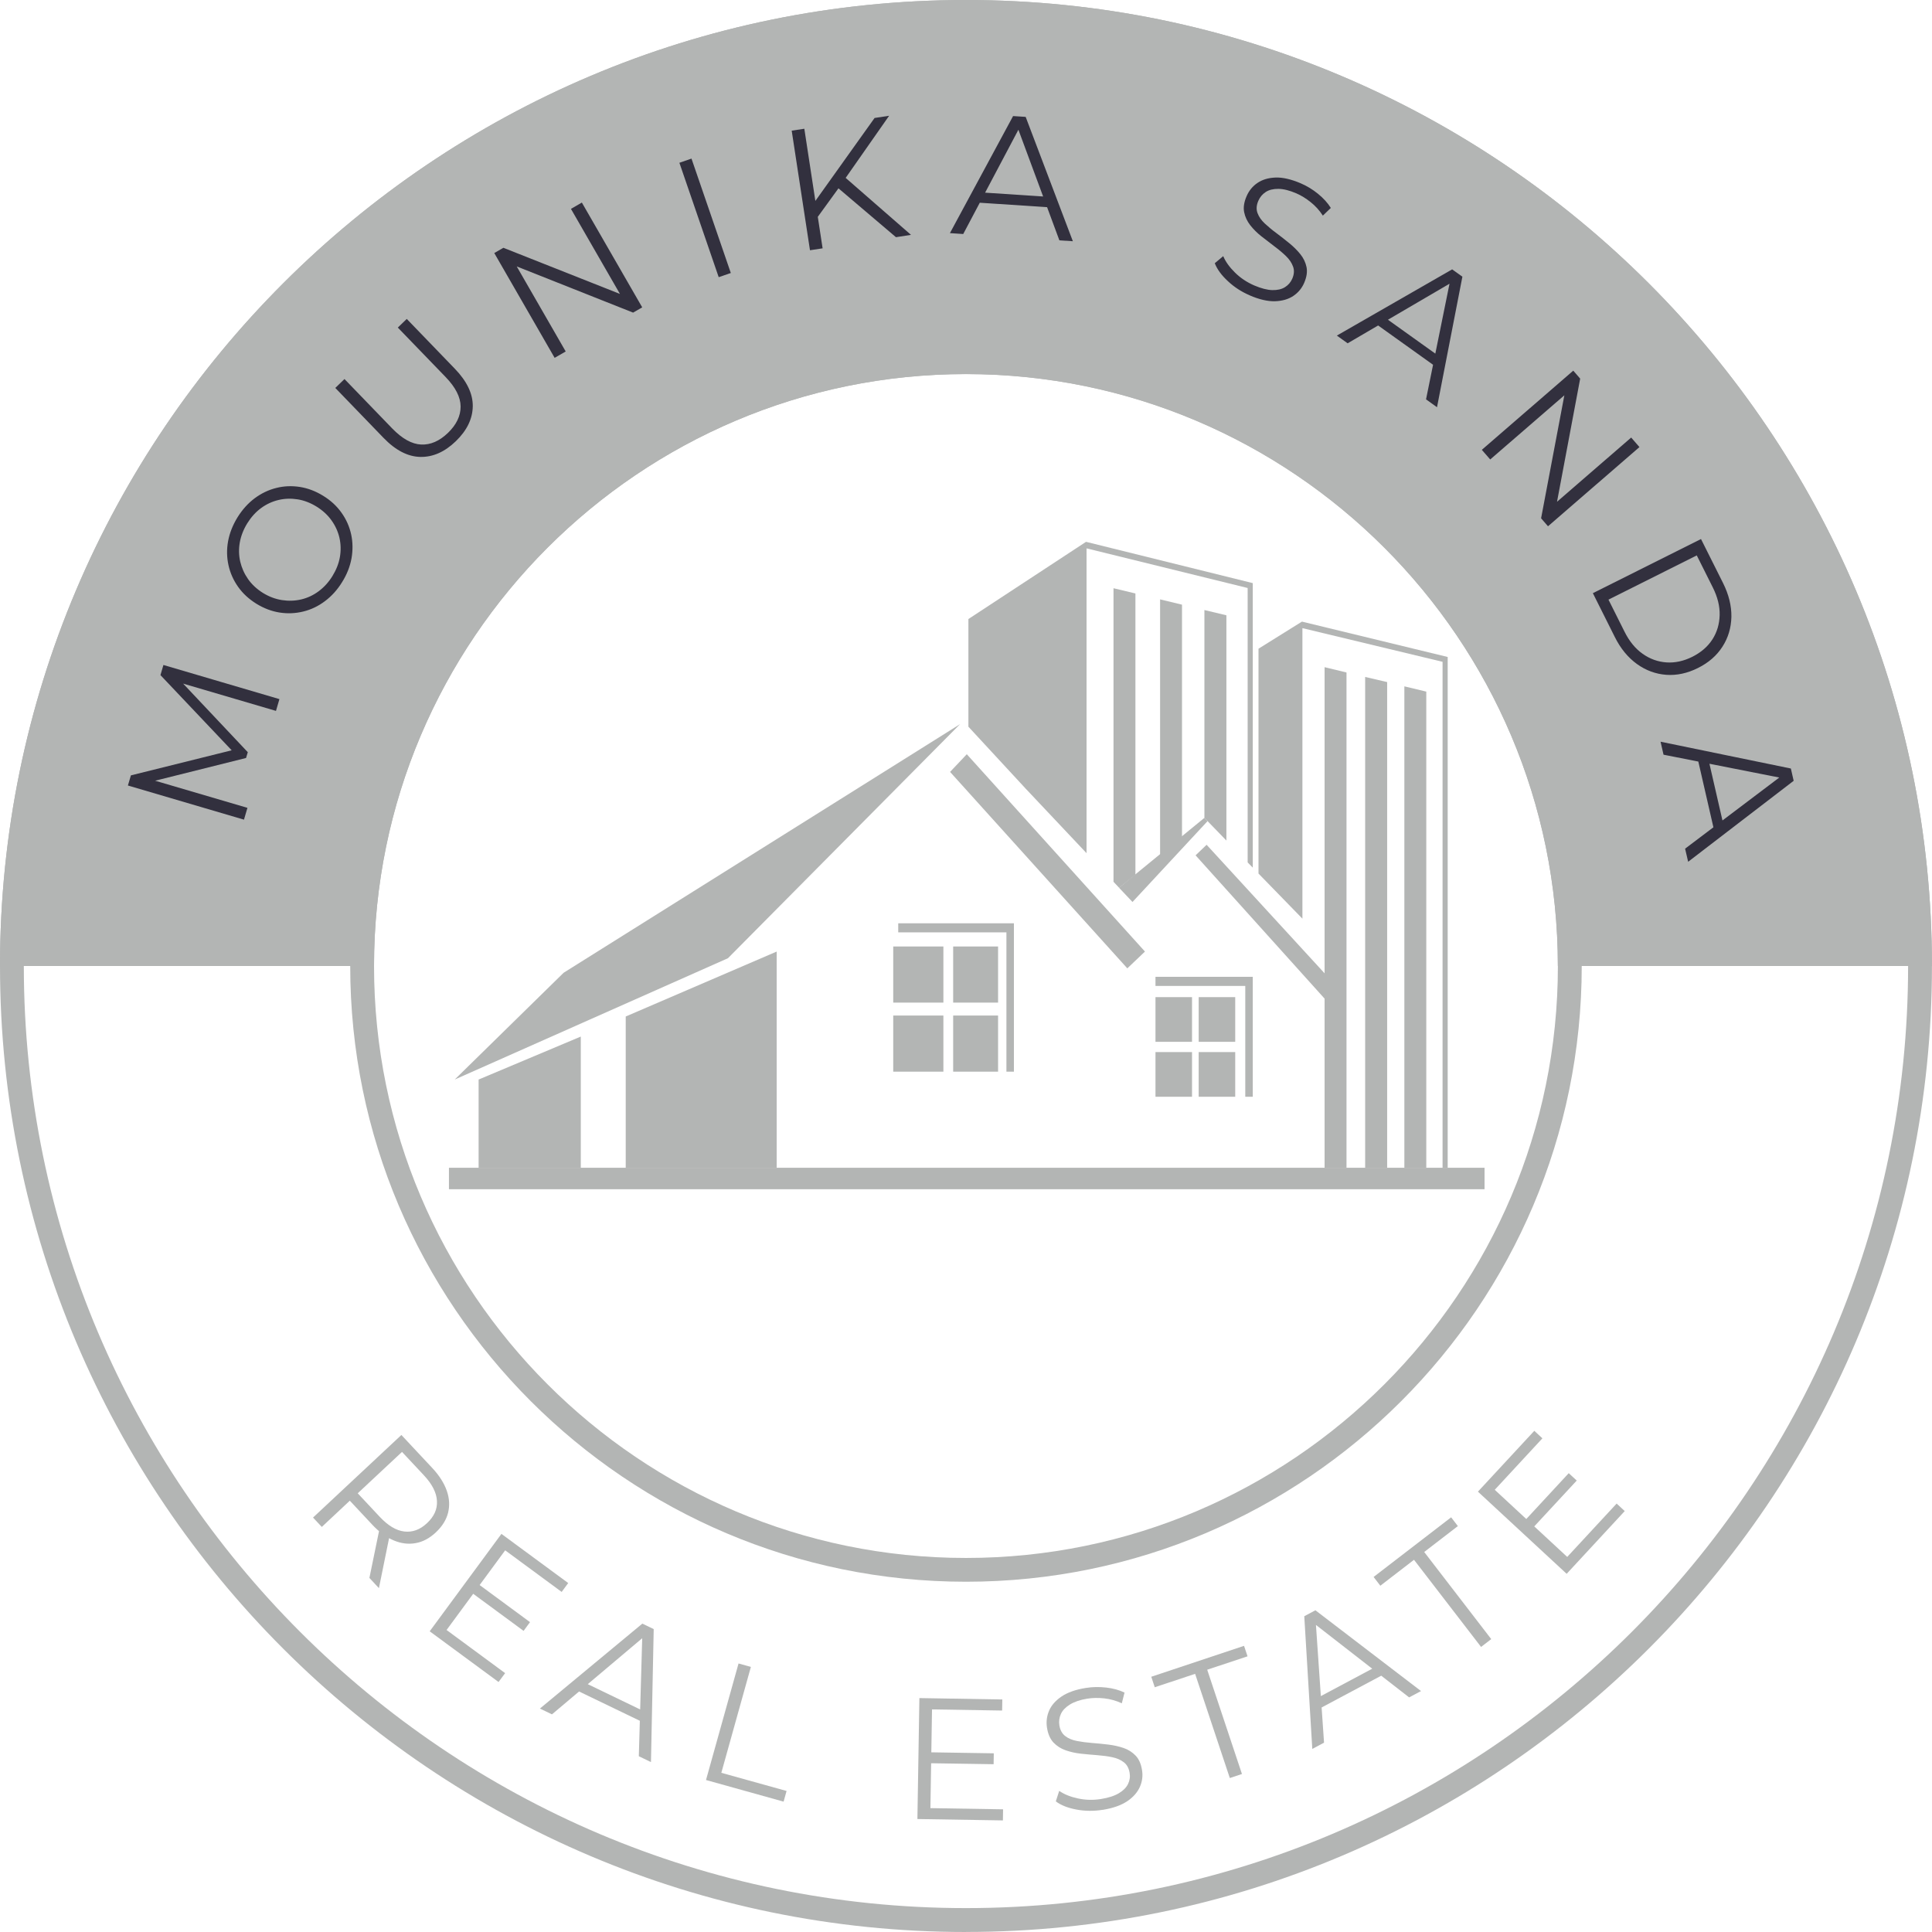 <?xml version="1.0" encoding="UTF-8"?>
<svg xmlns="http://www.w3.org/2000/svg" width="78" height="78" viewBox="0 0 78 78" fill="none">
  <g clip-path="url(#clip0_83_137)">
    <path d="M38.999 63.859C25.293 63.859 14.139 52.707 14.139 38.999C14.139 25.29 25.29 14.139 38.999 14.139C52.707 14.139 63.859 25.29 63.859 38.999C63.859 52.707 52.707 63.859 38.999 63.859ZM38.999 15.104C25.822 15.104 15.101 25.824 15.101 39.001C15.101 52.178 25.822 62.899 38.999 62.899C52.176 62.899 62.896 52.178 62.896 39.001C62.896 25.824 52.176 15.104 38.999 15.104Z" fill="#B3B5B4"></path>
    <path d="M38.999 78C17.494 78 0 60.503 0 38.999C0 17.494 17.494 0 38.999 0C60.503 0 77.998 17.494 77.998 38.999C77.998 60.503 60.503 77.998 38.999 77.998V78ZM38.999 0.962C18.026 0.962 0.962 18.026 0.962 38.999C0.962 59.971 18.026 77.035 38.999 77.035C59.971 77.035 77.035 59.971 77.035 38.999C77.035 18.026 59.974 0.962 38.999 0.962Z" fill="#B3B5B4"></path>
    <path d="M12.638 61.268L16.205 57.934L17.454 59.269C17.737 59.572 17.93 59.878 18.038 60.186C18.146 60.493 18.161 60.792 18.089 61.078C18.016 61.364 17.85 61.629 17.593 61.869C17.34 62.105 17.071 62.249 16.78 62.3C16.489 62.353 16.193 62.317 15.892 62.189C15.592 62.062 15.301 61.848 15.019 61.545L13.966 60.419L14.295 60.426L12.992 61.646L12.638 61.268ZM14.264 60.455L14.286 60.121L15.33 61.237C15.664 61.593 15.993 61.792 16.323 61.831C16.653 61.869 16.958 61.759 17.239 61.494C17.526 61.227 17.66 60.929 17.641 60.597C17.624 60.265 17.449 59.921 17.117 59.565L16.073 58.449H16.41L14.264 60.455ZM14.914 63.705L15.351 61.578L15.731 61.987L15.298 64.118L14.914 63.705Z" fill="#B3B5B4"></path>
    <path d="M18.029 65.807L20.393 67.549L20.128 67.907L17.348 65.86L20.244 61.927L22.94 63.912L22.676 64.27L20.395 62.591L18.031 65.805L18.029 65.807ZM19.32 63.96L21.398 65.49L21.139 65.843L19.06 64.313L19.32 63.96Z" fill="#B3B5B4"></path>
    <path d="M21.8 68.977L25.933 65.55L26.392 65.771L26.281 71.14L25.791 70.904L25.935 65.884L26.123 65.975L22.284 69.213L21.8 68.98V68.977ZM23.159 68.184L23.479 67.873L26.036 69.107L25.993 69.55L23.159 68.184Z" fill="#B3B5B4"></path>
    <path d="M28.504 71.861L29.817 67.159L30.315 67.298L29.122 71.573L31.756 72.306L31.636 72.737L28.504 71.864V71.861Z" fill="#B3B5B4"></path>
    <path d="M37.56 72.999L40.497 73.047L40.49 73.495L37.038 73.439L37.118 68.556L40.466 68.612L40.459 69.059L37.628 69.013L37.563 73.004L37.56 72.999ZM37.541 70.745L40.122 70.786L40.115 71.226L37.534 71.186L37.541 70.745Z" fill="#B3B5B4"></path>
    <path d="M44.519 73.067C44.161 73.124 43.807 73.122 43.461 73.057C43.114 72.992 42.835 72.884 42.626 72.727L42.763 72.302C42.96 72.439 43.211 72.542 43.516 72.607C43.822 72.674 44.132 72.682 44.449 72.631C44.752 72.583 44.993 72.504 45.171 72.398C45.349 72.292 45.472 72.167 45.541 72.025C45.611 71.883 45.633 71.731 45.606 71.575C45.575 71.388 45.498 71.243 45.371 71.147C45.243 71.048 45.089 70.981 44.904 70.943C44.719 70.904 44.517 70.878 44.298 70.861C44.079 70.844 43.858 70.825 43.639 70.801C43.417 70.777 43.213 70.731 43.021 70.663C42.828 70.596 42.665 70.49 42.532 70.351C42.4 70.209 42.311 70.012 42.27 69.754C42.232 69.516 42.261 69.285 42.354 69.066C42.448 68.847 42.617 68.655 42.859 68.491C43.102 68.328 43.427 68.212 43.836 68.147C44.108 68.104 44.382 68.099 44.661 68.131C44.94 68.162 45.185 68.232 45.4 68.333L45.291 68.766C45.063 68.662 44.827 68.595 44.584 68.568C44.341 68.542 44.113 68.544 43.896 68.58C43.608 68.626 43.374 68.706 43.199 68.814C43.023 68.922 42.9 69.049 42.833 69.194C42.766 69.338 42.744 69.495 42.77 69.66C42.802 69.848 42.879 69.992 43.006 70.089C43.131 70.187 43.29 70.252 43.478 70.288C43.665 70.324 43.867 70.351 44.086 70.368C44.305 70.385 44.524 70.406 44.743 70.433C44.962 70.459 45.166 70.505 45.359 70.57C45.551 70.635 45.712 70.738 45.847 70.878C45.982 71.017 46.066 71.212 46.107 71.465C46.145 71.698 46.116 71.926 46.018 72.145C45.919 72.364 45.751 72.559 45.505 72.723C45.26 72.886 44.933 73.002 44.519 73.069V73.067Z" fill="#B3B5B4"></path>
    <path d="M49.652 71.787L48.25 67.577L46.621 68.119L46.48 67.695L50.225 66.447L50.367 66.87L48.738 67.411L50.141 71.621L49.65 71.784L49.652 71.787Z" fill="#B3B5B4"></path>
    <path d="M52.981 70.611L52.657 65.251L53.106 65.011L57.371 68.273L56.89 68.528L52.926 65.446L53.111 65.348L53.455 70.356L52.981 70.608V70.611ZM53.145 69.047L53.085 68.605L55.591 67.269L55.923 67.568L53.147 69.047H53.145Z" fill="#B3B5B4"></path>
    <path d="M59.794 66.49L57.087 62.973L55.728 64.02L55.456 63.666L58.586 61.258L58.858 61.612L57.499 62.658L60.205 66.175L59.796 66.49H59.794Z" fill="#B3B5B4"></path>
    <path d="M63.272 62.858L65.268 60.703L65.595 61.006L63.25 63.539L59.668 60.222L61.944 57.766L62.271 58.069L60.347 60.147L63.274 62.858H63.272ZM61.581 61.369L63.334 59.476L63.657 59.774L61.903 61.667L61.581 61.369Z" fill="#B3B5B4"></path>
    <path d="M58.447 26.524V47.146H58.24V26.719L52.582 25.36V37.089L50.809 35.268V26.19L52.563 25.096L58.447 26.524Z" fill="#B3B5B4"></path>
    <path d="M57.583 27.922V47.146H56.698V27.71L57.583 27.922Z" fill="#B3B5B4"></path>
    <path d="M56.003 27.537V47.146H55.115V27.33L56.003 27.537Z" fill="#B3B5B4"></path>
    <path d="M54.362 27.15V47.146H53.477V26.936L54.362 27.15Z" fill="#B3B5B4"></path>
    <path d="M50.578 23.542V35.03L50.371 34.818V23.739L43.867 22.139V34.445L41.476 31.91L41.416 31.848L41.37 31.797L39.097 29.339V24.992L43.846 21.875L50.578 23.542Z" fill="#B3B5B4"></path>
    <path d="M49.513 24.841V33.935L48.625 33.019V24.629L49.513 24.841Z" fill="#B3B5B4"></path>
    <path d="M47.721 24.412V33.95L46.836 34.7V24.198L47.721 24.412Z" fill="#B3B5B4"></path>
    <path d="M45.84 23.96V35.316L45.181 35.843V35.84L44.955 35.6V23.748L45.84 23.96Z" fill="#B3B5B4"></path>
    <path d="M59.935 47.146H18.125V48.012H59.935V47.146Z" fill="#B3B5B4"></path>
    <path d="M31.357 38.417L25.262 41.039V47.146H31.357V38.417Z" fill="#B3B5B4"></path>
    <path d="M23.448 41.849L19.323 43.584V47.146H23.448V41.849Z" fill="#B3B5B4"></path>
    <path d="M38.761 29.235L29.389 38.686L18.358 43.584L22.755 39.273L38.761 29.235Z" fill="#B3B5B4"></path>
    <path d="M38.357 31.164L45.513 39.095L46.225 38.417L39.032 30.45L38.357 31.164Z" fill="#B3B5B4"></path>
    <path d="M46.65 39.805V39.437H50.578V44.279H50.275V39.805H46.65Z" fill="#B3B5B4"></path>
    <path d="M48.125 40.257H46.65V42.061H48.125V40.257Z" fill="#B3B5B4"></path>
    <path d="M38.087 38.212H36.062V40.478H38.087V38.212Z" fill="#B3B5B4"></path>
    <path d="M40.295 38.212H38.482V40.478H40.295V38.212Z" fill="#B3B5B4"></path>
    <path d="M38.087 41H36.062V43.266H38.087V41Z" fill="#B3B5B4"></path>
    <path d="M40.295 41H38.482V43.266H40.295V41Z" fill="#B3B5B4"></path>
    <path d="M49.869 40.257H48.394V42.061H49.869V40.257Z" fill="#B3B5B4"></path>
    <path d="M48.125 42.475H46.65V44.279H48.125V42.475Z" fill="#B3B5B4"></path>
    <path d="M49.869 42.475H48.394V44.279H49.869V42.475Z" fill="#B3B5B4"></path>
    <path d="M36.264 37.642V37.276H40.935V43.266H40.632V37.642H36.264Z" fill="#B3B5B4"></path>
    <path d="M48.625 33.019L48.753 33.151L45.722 36.415L45.181 35.843V35.84L45.84 35.299L48.625 33.019Z" fill="#B3B5B4"></path>
    <path d="M48.714 34.106L48.269 34.532L53.477 40.317V39.295L48.714 34.106Z" fill="#B3B5B4"></path>
    <path d="M0 38.999C0 17.494 17.494 0 38.999 0C60.503 0 77.998 17.494 77.998 38.999H62.894C62.894 25.822 52.173 15.101 38.996 15.101C25.82 15.101 15.099 25.822 15.099 38.999H0Z" fill="#B3B5B4"></path>
    <path d="M9.848 33.091L5.164 31.713L5.285 31.304L9.569 30.238L9.506 30.452L6.478 27.256L6.598 26.847L11.281 28.225L11.142 28.701L7.199 27.542L7.233 27.429L10.004 30.368L9.934 30.602L6.009 31.583L6.047 31.456L9.99 32.615L9.85 33.091H9.848Z" fill="#32303E"></path>
    <path d="M13.814 23.498C13.622 23.811 13.388 24.069 13.119 24.27C12.85 24.473 12.559 24.612 12.243 24.689C11.928 24.766 11.613 24.78 11.291 24.73C10.969 24.68 10.656 24.562 10.35 24.374C10.045 24.184 9.8 23.958 9.612 23.691C9.424 23.424 9.294 23.133 9.225 22.82C9.155 22.507 9.148 22.183 9.208 21.853C9.268 21.524 9.395 21.201 9.59 20.884C9.785 20.571 10.016 20.316 10.283 20.116C10.552 19.917 10.841 19.777 11.154 19.7C11.464 19.621 11.782 19.609 12.106 19.659C12.431 19.71 12.746 19.83 13.049 20.018C13.355 20.205 13.6 20.434 13.79 20.703C13.98 20.97 14.108 21.261 14.177 21.574C14.245 21.887 14.249 22.209 14.192 22.539C14.132 22.868 14.007 23.191 13.812 23.501L13.814 23.498ZM13.422 23.256C13.576 23.005 13.677 22.75 13.723 22.486C13.768 22.221 13.761 21.964 13.704 21.711C13.646 21.459 13.537 21.223 13.384 21.009C13.23 20.792 13.028 20.607 12.78 20.453C12.53 20.299 12.275 20.201 12.015 20.16C11.753 20.119 11.495 20.126 11.243 20.186C10.99 20.246 10.755 20.355 10.54 20.513C10.324 20.672 10.139 20.877 9.985 21.124C9.831 21.374 9.73 21.632 9.682 21.896C9.634 22.163 9.641 22.423 9.699 22.676C9.759 22.928 9.864 23.164 10.016 23.381C10.168 23.597 10.37 23.785 10.617 23.939C10.863 24.09 11.118 24.186 11.382 24.227C11.647 24.268 11.907 24.259 12.159 24.201C12.412 24.141 12.648 24.032 12.864 23.871C13.081 23.71 13.268 23.506 13.422 23.256Z" fill="#32303E"></path>
    <path d="M18.404 17.812C17.956 18.245 17.477 18.457 16.972 18.447C16.467 18.437 15.969 18.182 15.481 17.675L13.537 15.662L13.908 15.303L15.837 17.3C16.239 17.713 16.626 17.93 17.004 17.947C17.381 17.964 17.742 17.807 18.084 17.478C18.428 17.146 18.598 16.79 18.596 16.412C18.594 16.034 18.392 15.637 17.99 15.221L16.061 13.225L16.422 12.876L18.365 14.889C18.853 15.395 19.094 15.9 19.087 16.405C19.079 16.91 18.851 17.379 18.404 17.812Z" fill="#32303E"></path>
    <path d="M22.392 14.447L19.955 10.216L20.323 10.004L25.36 11.998L25.168 12.109L23.051 8.433L23.491 8.178L25.928 12.409L25.56 12.621L20.53 10.625L20.722 10.514L22.839 14.19L22.392 14.447Z" fill="#32303E"></path>
    <path d="M29.016 11.19L27.429 6.572L27.917 6.403L29.505 11.022L29.016 11.19Z" fill="#32303E"></path>
    <path d="M32.701 10.103L31.963 5.275L32.473 5.198L33.211 10.026L32.701 10.103ZM32.959 8.835L32.843 8.217L35.309 4.763L35.896 4.674L34.106 7.233L33.863 7.587L32.959 8.833V8.835ZM36.17 9.574L33.721 7.493L34.01 7.067L36.779 9.482L36.172 9.576L36.17 9.574Z" fill="#32303E"></path>
    <path d="M38.352 9.41L40.901 4.686L41.409 4.719L43.314 9.739L42.77 9.703L41.026 4.996L41.236 5.01L38.888 9.448L38.352 9.412V9.41ZM39.314 8.166L39.494 7.76L42.328 7.947L42.453 8.376L39.314 8.169V8.166Z" fill="#32303E"></path>
    <path d="M50.461 11.926C50.126 11.784 49.83 11.592 49.573 11.351C49.313 11.111 49.138 10.87 49.044 10.627L49.385 10.341C49.477 10.562 49.635 10.783 49.857 11.002C50.078 11.221 50.338 11.394 50.631 11.522C50.913 11.642 51.158 11.707 51.365 11.712C51.572 11.717 51.743 11.678 51.877 11.594C52.012 11.51 52.111 11.394 52.173 11.25C52.248 11.075 52.26 10.913 52.204 10.762C52.149 10.61 52.055 10.471 51.918 10.338C51.781 10.206 51.627 10.076 51.449 9.944C51.273 9.812 51.098 9.677 50.925 9.54C50.752 9.403 50.602 9.254 50.475 9.092C50.35 8.931 50.268 8.756 50.23 8.566C50.191 8.376 50.225 8.159 50.328 7.921C50.424 7.7 50.569 7.519 50.768 7.385C50.966 7.25 51.211 7.178 51.502 7.168C51.793 7.158 52.13 7.238 52.51 7.399C52.763 7.507 52.996 7.649 53.215 7.827C53.431 8.005 53.604 8.193 53.729 8.395L53.407 8.705C53.27 8.493 53.106 8.313 52.916 8.162C52.726 8.01 52.532 7.89 52.33 7.803C52.06 7.688 51.822 7.628 51.615 7.625C51.408 7.623 51.237 7.664 51.103 7.75C50.968 7.837 50.867 7.957 50.8 8.111C50.725 8.287 50.713 8.448 50.768 8.599C50.824 8.751 50.92 8.89 51.059 9.02C51.199 9.15 51.355 9.282 51.533 9.412C51.709 9.545 51.882 9.679 52.053 9.819C52.224 9.958 52.373 10.107 52.5 10.264C52.628 10.423 52.709 10.596 52.748 10.783C52.786 10.971 52.755 11.183 52.654 11.418C52.56 11.637 52.414 11.813 52.214 11.948C52.014 12.082 51.767 12.152 51.473 12.162C51.18 12.169 50.84 12.092 50.456 11.926H50.461Z" fill="#32303E"></path>
    <path d="M53.97 13.55L58.627 10.875L59.041 11.171L58.016 16.441L57.573 16.123L58.572 11.202L58.742 11.325L54.408 13.86L53.97 13.547V13.55ZM55.444 12.999L55.812 12.749L58.122 14.401L58.004 14.832L55.444 13.001V12.999Z" fill="#32303E"></path>
    <path d="M59.825 18.161L63.517 14.964L63.796 15.286L62.795 20.61L62.649 20.441L65.855 17.665L66.189 18.05L62.497 21.247L62.218 20.925L63.224 15.606L63.37 15.775L60.164 18.55L59.825 18.161Z" fill="#32303E"></path>
    <path d="M64.308 23.948L68.674 21.762L69.564 23.539C69.797 24.006 69.908 24.461 69.901 24.903C69.891 25.348 69.771 25.75 69.54 26.108C69.309 26.469 68.98 26.755 68.551 26.969C68.123 27.183 67.695 27.275 67.269 27.244C66.844 27.212 66.449 27.068 66.088 26.808C65.728 26.548 65.429 26.188 65.196 25.721L64.306 23.943L64.308 23.948ZM64.939 24.21L65.586 25.502C65.778 25.889 66.023 26.188 66.317 26.395C66.61 26.604 66.933 26.719 67.279 26.743C67.625 26.767 67.974 26.69 68.323 26.517C68.677 26.339 68.946 26.106 69.134 25.815C69.321 25.524 69.417 25.197 69.427 24.836C69.437 24.475 69.343 24.102 69.15 23.715L68.503 22.423L64.936 24.21H64.939Z" fill="#32303E"></path>
    <path d="M67.043 29.945L72.302 31.027L72.415 31.523L68.155 34.792L68.032 34.263L72.039 31.237L72.087 31.441L67.161 30.469L67.041 29.945H67.043ZM68.511 30.51L68.953 30.566L69.588 33.332L69.215 33.575L68.511 30.508V30.51Z" fill="#32303E"></path>
  </g>
  <defs>
    <clipPath id="clip0_83_137">
      <rect width="78" height="78" fill="white"></rect>
    </clipPath>
  </defs>
</svg>
